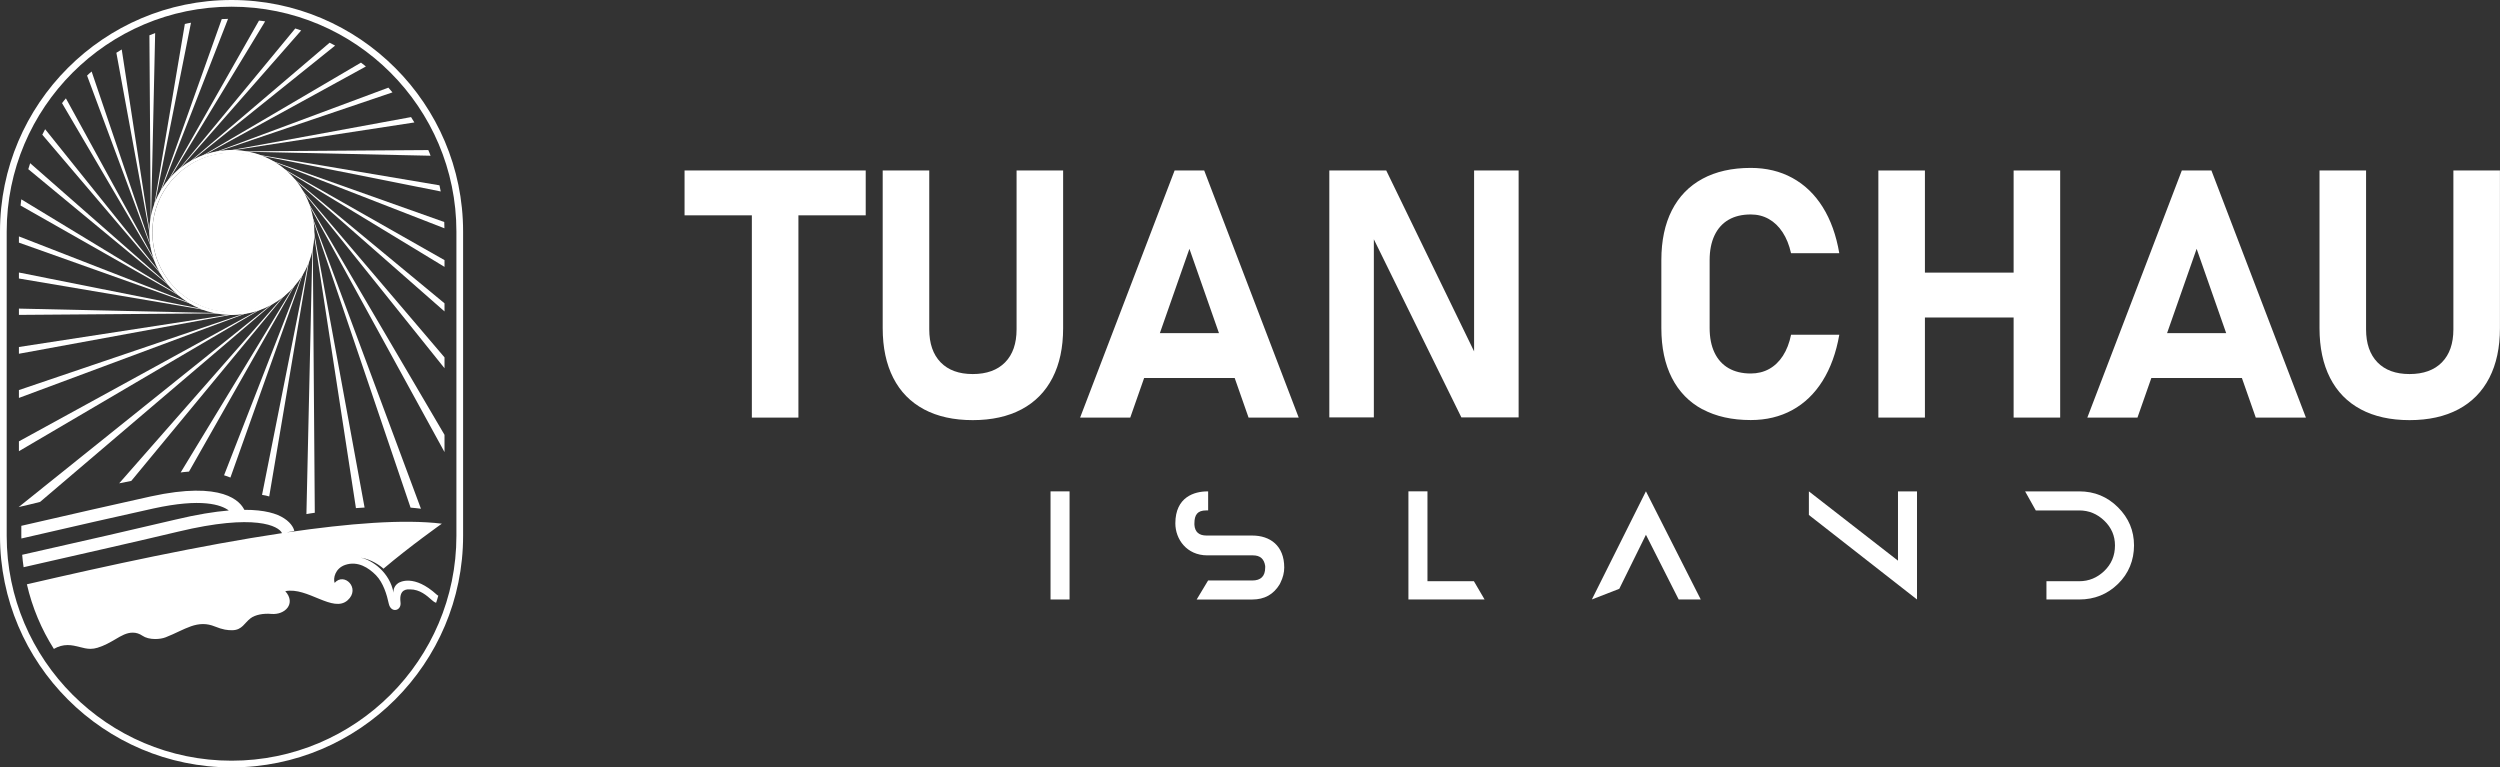 <?xml version="1.0" encoding="UTF-8"?>
<svg id="Layer_2" data-name="Layer 2" xmlns="http://www.w3.org/2000/svg" viewBox="0 0 997.73 306.26">
  <rect x="0" y="0" width="997.73" height="306.26" fill="#333333" stroke="none"/>
  <defs>
    <style>
      .cls-1 {
        fill: #fff;
      }
    </style>
  </defs>
  <g id="Layer_1-2" data-name="Layer 1">
    <g>
      <g>
        <path class="cls-1" d="M419.26,196.1h7.59v43.15h-7.59v-43.15Z"/>
        <path class="cls-1" d="M481.86,196.1h.3v7.6h-.77c-3.45,0-4.71,1.72-4.71,5.16v.61c.2,2.84,1.83,4.26,4.86,4.26h18.24c7.08,0,12.75,4.02,12.75,12.76,0,2.03-.51,4.05-1.52,6.08l-.3,.61c-2.43,4.05-6.08,6.08-10.94,6.08h-22.19l4.56-7.59h17.63c3.44,0,5.16-1.72,5.16-5.17v-.61c-.41-2.83-2.02-4.25-4.86-4.25h-18.23c-8.26,0-12.77-6.48-12.77-12.77,0-10.6,7.7-12.76,12.77-12.76Z"/>
        <path class="cls-1" d="M569.69,231.95h18.53l4.26,7.29h-30.39v-43.15h7.6v35.86Z"/>
        <path class="cls-1" d="M656.89,196.1l21.87,43.15h-8.81l-13.07-25.83-10.64,21.57-10.94,4.25,21.57-43.15Z"/>
        <path class="cls-1" d="M757.47,223.75v-27.65h7.59v43.15l-43.15-33.73v-9.42l35.55,27.65Z"/>
        <path class="cls-1" d="M829.79,196.1c6.08,0,11.24,2.12,15.5,6.38,4.26,4.25,6.38,9.32,6.38,15.19s-2.12,11.2-6.38,15.35c-4.26,4.16-9.42,6.23-15.5,6.23h-13.07v-7.29h13.07c3.85,0,7.18-1.37,10.02-4.1,2.84-2.73,4.26-6.12,4.26-10.18,0-3.84-1.42-7.14-4.26-9.87-2.84-2.74-6.17-4.1-10.02-4.1h-17.33l-4.25-7.6h21.57Z"/>
      </g>
      <g>
        <path class="cls-1" d="M273.2,68.04h72.3v17.9h-72.3v-17.9Zm26.86,8.07h18.58v90.54h-18.58V76.1Z"/>
        <path class="cls-1" d="M368.76,163.36c-5.38-2.87-9.47-7.05-12.27-12.55-2.8-5.49-4.21-12.11-4.21-19.84v-62.94h18.58v63.41c0,5.65,1.52,10.04,4.54,13.16,3.03,3.12,7.3,4.68,12.82,4.68s9.87-1.56,12.92-4.68c3.05-3.12,4.57-7.5,4.57-13.16v-63.41h18.58v62.94c0,7.73-1.41,14.34-4.24,19.84-2.83,5.49-6.94,9.68-12.34,12.55-5.4,2.87-11.91,4.31-19.5,4.31s-14.08-1.44-19.46-4.31Z"/>
        <path class="cls-1" d="M468.79,68.04h11.8l37.71,98.61h-20.01l-23.6-67.35-23.61,67.35h-20.01l37.71-98.61Zm-19.6,64.9h51.88v17.91h-51.88v-17.91Z"/>
        <path class="cls-1" d="M530.52,68.04h22.72l36.69,75.55-1.63,1.76V68.04h17.77v98.54h-22.85l-36.56-74.4,1.63-1.76v76.16h-17.77V68.04Z"/>
        <path class="cls-1" d="M679.44,163.36c-5.34-2.87-9.4-7.05-12.21-12.55-2.8-5.49-4.2-12.13-4.2-19.91v-27.06c0-7.78,1.4-14.41,4.2-19.91,2.8-5.49,6.87-9.69,12.21-12.58,5.34-2.89,11.76-4.34,19.26-4.34,6.2,0,11.74,1.33,16.62,4,4.88,2.67,8.92,6.54,12.11,11.63,3.18,5.09,5.39,11.23,6.61,18.41h-19.25c-.73-3.26-1.85-6.04-3.36-8.34-1.51-2.31-3.34-4.07-5.49-5.29-2.15-1.22-4.55-1.83-7.22-1.83-3.48,0-6.44,.71-8.88,2.13-2.44,1.42-4.31,3.51-5.6,6.24-1.29,2.74-1.94,6.02-1.94,9.87v27.06c0,3.84,.65,7.12,1.94,9.83,1.29,2.71,3.15,4.78,5.6,6.2,2.44,1.42,5.4,2.14,8.88,2.14,2.71,0,5.16-.6,7.33-1.8,2.17-1.2,4-2.95,5.49-5.25,1.49-2.31,2.58-5.11,3.26-8.41h19.25c-1.26,7.19-3.49,13.32-6.67,18.41-3.19,5.09-7.21,8.97-12.07,11.63-4.87,2.67-10.39,4-16.59,4-7.5,0-13.93-1.44-19.26-4.31Z"/>
        <path class="cls-1" d="M749.64,68.04h18.58v98.61h-18.58V68.04Zm8.61,40.76h57.44v17.91h-57.44v-17.91Zm45.37-40.76h18.58v98.61h-18.58V68.04Z"/>
        <path class="cls-1" d="M870.76,68.04h11.8l37.71,98.61h-20.01l-23.6-67.35-23.61,67.35h-20.01l37.71-98.61Zm-19.6,64.9h51.88v17.91h-51.88v-17.91Z"/>
        <path class="cls-1" d="M942.18,163.36c-5.38-2.87-9.47-7.05-12.27-12.55-2.8-5.49-4.21-12.11-4.21-19.84v-62.94h18.58v63.41c0,5.65,1.52,10.04,4.54,13.16,3.03,3.12,7.3,4.68,12.82,4.68s9.87-1.56,12.92-4.68c3.05-3.12,4.57-7.5,4.57-13.16v-63.41h18.58v62.94c0,7.73-1.41,14.34-4.24,19.84-2.83,5.49-6.94,9.68-12.34,12.55-5.4,2.87-11.91,4.31-19.5,4.31s-14.08-1.44-19.46-4.31Z"/>
      </g>
    </g>
    <g>
      <circle class="cls-1" cx="92.71" cy="92.75" r="31.89"/>
      <g>
        <path class="cls-1" d="M174.32,237.34c.19,.16,.38,.31,.6,.38-.25,.97-.57,1.92-.88,2.86-.82-.31-1.35-.79-1.67-1.07-2.04-1.82-4.81-4.3-8.73-4.3-.79,0-4.52-.44-3.8,5.15,.47,3.49-3.83,4.46-4.68,.57-.75-3.52-2.17-8.32-5.09-11.34-2.89-2.95-7.23-5.84-12.28-4.15-4.05,1.38-4.9,5.37-4.24,7.19,3.83-4.43,10.46,2.2,5.21,6.91-5.84,5.25-15.99-5.4-24.91-3.61,4.4,4.87-.03,9.58-5.59,9.08-3.05-.28-6.41,.31-8.29,1.76-2.39,1.82-3.33,4.62-7.1,4.74-1.98,.06-3.93-.19-7.19-1.51-1.57-.63-3.08-.94-4.65-.94-3.3,0-6.19,1.35-9.58,2.92-1.57,.75-3.33,1.57-5.34,2.36-1.1,.44-2.64,.69-4.15,.69-2.07,0-3.89-.47-5.12-1.32-1.19-.82-2.51-1.23-3.86-1.23-2.45,0-4.56,1.23-6.97,2.67-2.01,1.16-4.27,2.51-7.1,3.36-.94,.28-1.89,.44-2.8,.44-1.48,0-2.83-.35-4.27-.72-1.51-.38-3.08-.79-4.84-.79-1.92,0-3.74,.5-5.5,1.54-4.96-7.82-8.64-16.52-10.77-25.79,32.29-7.48,69.26-15.55,101.81-20.42-1.26-2.83-10.74-7.95-41.4-.6-13.51,3.24-37.98,8.8-61.72,14.2-.25-1.63-.44-3.3-.57-4.96,23.56-5.31,47.75-10.84,61.16-14.04,8.54-2.04,15.55-3.17,21.3-3.64-3.02-2.26-10.77-5.03-30.12-.79-12.41,2.73-32.45,7.29-52.65,11.97-.03-.35-.03-.66-.03-1.01v-4.05c19.85-4.59,39.42-9.02,51.61-11.72,28.93-6.34,35.81,2.04,37.38,5.34,8.2-.03,13.04,1.54,15.83,3.36,3.36,2.14,4.02,4.56,4.12,5.03l-2.42,.5-.57,.13c24.69-3.61,46.68-5.37,61.88-3.49,0,0-12.63,8.92-23.31,17.97-1-1.01-4.81-3.8-8.92-4.37l.03,.03c4.33,.88,11.43,5.78,12.91,13.92-.19-1.95,1.04-3.27,1.82-3.8,.72-.5,6.38-3.67,15.45,4.59Z"/>
        <g>
          <path class="cls-1" d="M59.63,14.09c.75-.31,1.51-.63,2.29-.91l-1.6,72.34-.16,6.97-.03-5.94v-.13l-.5-72.34Z"/>
          <path class="cls-1" d="M125.62,204.64c-1.32,.16-2.45,.38-3.33,.53l2.36-105.17,.16-7.04,.03,6.06,.79,105.61Z"/>
          <path class="cls-1" d="M73.77,9.57c.82-.19,1.63-.38,2.45-.5l-14.14,70.9s-.03,.03-.03,.06l-1.35,6.85,1.01-5.97L73.77,9.57Z"/>
          <path class="cls-1" d="M124.27,98.59l-1,6.03s-.03,.03-.03,.06l-15.8,93.45c-.94-.28-1.92-.5-2.86-.63l18.28-91.91s.03-.06,.03-.09v-.03l1.38-6.88Z"/>
          <path class="cls-1" d="M88.5,7.62c.85-.06,1.67-.09,2.51-.09l-26.26,67.41-2.54,6.53,2.04-5.75L88.5,7.62Z"/>
          <path class="cls-1" d="M122.77,104.02l-2.04,5.75-28.77,80.82c-.85-.35-1.7-.66-2.54-.91l30.82-79.1s.03-.03,.03-.06l2.51-6.5Z"/>
          <path class="cls-1" d="M103.36,8.22c.82,.06,1.63,.19,2.45,.31l-37.57,61.91s-.03,0-.03,.03l-3.58,5.91,2.95-5.21,.03-.03L103.36,8.22Z"/>
          <path class="cls-1" d="M120.35,109.11l-2.89,5.06s0,.03-.03,.06l-42,73.98c-1.73,.13-2.92,.28-3.33,.35l44.7-73.6,.03-.03,3.52-5.81Z"/>
          <path class="cls-1" d="M117.84,11.36c.79,.25,1.57,.5,2.36,.79l-47.78,54.47-4.52,5.15,3.8-4.62s.06-.03,.1-.06L117.84,11.36Z"/>
          <path class="cls-1" d="M117.08,113.7l-3.8,4.62s-.06,.03-.1,.06l-60.78,73.54c-1.6,.31-3.2,.66-4.84,.97L112.56,118.85l4.52-5.15Z"/>
          <path class="cls-1" d="M131.54,17.04c.75,.35,1.48,.75,2.2,1.16l-56.38,45.27h-.03l-5.43,4.37,4.56-3.9s.03-.03,.06-.03l55.03-46.87Z"/>
          <path class="cls-1" d="M113.06,117.66l-4.46,3.8s-.03,.03-.06,.03L15.97,200.33h-.03c-2.95,.75-5.75,1.41-8.39,2.01-.03,0-.09,.03-.13,.03l.13-.09L107.66,121.99l5.4-4.33Z"/>
          <path class="cls-1" d="M144.07,24.99c.66,.5,1.32,1.01,1.95,1.54l-63.45,34.8h-.03l-6,3.3,5.18-3.05,62.35-36.6Z"/>
          <path class="cls-1" d="M108.42,120.86l-5.18,3.05h-.03L7.55,180.07v-3.93l94.71-51.89s.03-.03,.06-.03l6.1-3.36Z"/>
          <path class="cls-1" d="M155,34.98c.57,.6,1.13,1.26,1.63,1.89l-68.57,23.24h-.03l-6.38,2.17,5.37-2.01h.06l67.91-25.29Z"/>
          <path class="cls-1" d="M103.3,123.18l-5.62,2.1h-.06L7.55,158.81v-3.14l89.12-30.25h.1l6.53-2.23Z"/>
          <path class="cls-1" d="M164.05,46.73c.47,.69,.91,1.41,1.32,2.14l-71.5,10.96h-.06l-6.69,1.04,5.81-1.07,71.12-13.07Z"/>
          <path class="cls-1" d="M97.86,124.6l-5.91,1.1h-.06L7.55,141.18v-2.7l83.46-12.85h.09l6.75-1.04Z"/>
          <path class="cls-1" d="M170.93,59.89c.35,.75,.63,1.51,.91,2.26l-72.25-1.57h-.06l-6.82-.16,5.81-.03h.13l72.28-.5Z"/>
          <path class="cls-1" d="M92.24,125.04l-6.09,.03h-.13l-78.47,.6v-2.51l77.56,1.73,7.13,.16Z"/>
          <path class="cls-1" d="M175.39,73.96c.19,.82,.35,1.63,.5,2.45l-70.8-14.1h-.03s-.03,0-.03-.03l-6.69-1.32,5.84,.97s.03,.03,.06,.03l71.15,12Z"/>
          <path class="cls-1" d="M86.65,124.54l-6.03-1.01s-.03-.03-.06-.03L7.55,111.15v-2.39l72.09,14.36s.06,.03,.09,.03h.03l.03,.03,6.85,1.35Z"/>
          <path class="cls-1" d="M177.3,88.63c.06,.85,.06,1.63,.06,2.48l-67.16-26.13s-.03-.03-.03-.03l-6.41-2.48,5.59,1.98s.03,0,.03,.03l67.91,24.12v.03Z"/>
          <polygon class="cls-1" points="81.21 123.03 75.46 120.99 7.55 96.83 7.55 94.35 74.68 120.48 81.21 123.03"/>
          <path class="cls-1" d="M114.1,67.87l63.3,35.94v2.7l-62.67-38.04s-.03-.03-.06-.03t-.06-.06l-5.75-3.49,5.12,2.89s.03,.03,.06,.03c.03,.03,.06,.03,.06,.06Z"/>
          <path class="cls-1" d="M76.12,120.61l-5.21-2.95-.03-.03L8.21,82.03c.06-.85,.19-1.66,.28-2.48l61.69,37.44s0,.03,.03,.03l5.91,3.58Z"/>
          <path class="cls-1" d="M118.06,71.98l59.34,49.07v3.24l-58.77-51.58-.03-.03-5.15-4.52,4.56,3.74s.03,.06,.06,.09Z"/>
          <path class="cls-1" d="M71.54,117.34l-4.71-3.9L11.29,67.52c.22-.79,.47-1.6,.75-2.39l54.25,47.59s0,.03,.03,.03c0,0,0,.03,.03,.03l5.18,4.55Z"/>
          <path class="cls-1" d="M121.23,76.66l56.17,65.97v4.33l-55.7-69.45v-.03l-4.3-5.34,3.71,4.37s.03,.06,.06,.09c.03,.03,.06,.03,.06,.06Z"/>
          <path class="cls-1" d="M67.58,113.32l-3.9-4.55s-.03-.03-.03-.06L16.88,53.76c.35-.75,.72-1.48,1.13-2.2l45.23,56.35,4.34,5.4Z"/>
          <polygon class="cls-1" points="123.59 81.85 177.4 173.54 177.4 180.42 123.87 82.76 120.6 76.79 123.59 81.85"/>
          <path class="cls-1" d="M61.36,103.55v-.03L24.76,41.17c.5-.66,.97-1.29,1.54-1.92l34.74,63.33s0,.03,.03,.06v.03l3.3,6-3.02-5.12Z"/>
          <path class="cls-1" d="M168,203.03c-1.35-.19-2.73-.31-4.15-.44l-38.7-114.12-2.23-6.57,2.1,5.62,42.97,115.5Z"/>
          <path class="cls-1" d="M60.01,98.18v-.06s-.03-.06-.03-.09L34.75,30.17c.6-.6,1.19-1.13,1.82-1.63l23.24,68.51v.03l2.2,6.47-2.01-5.37Z"/>
          <path class="cls-1" d="M145.51,202.56c-1.16,.06-2.32,.13-3.46,.22l-16.68-108.56-1.04-6.85,1.1,5.91,20.07,109.28Z"/>
          <path class="cls-1" d="M60.61,98.12l-1.07-5.81L46.44,21.06c.69-.47,1.41-.91,2.14-1.32l10.99,71.62v.06l1.04,6.69Z"/>
          <path class="cls-1" d="M125.16,88.47c-.03-.31-.09-.63-.12-.94-.28-1.63-.66-3.24-1.16-4.77-.1-.31-.19-.63-.28-.91-.53-1.51-1.16-2.95-1.89-4.33v-.03c-.16-.28-.31-.53-.47-.82,0-.03-.03-.03-.06-.06-.03-.03-.03-.06-.06-.09-.72-1.32-1.54-2.61-2.48-3.8l-.03-.03c-.19-.25-.35-.47-.53-.69-.03-.03-.06-.06-.06-.09-1.01-1.22-2.1-2.36-3.27-3.42,0-.03-.03-.03-.06-.03t-.06-.06c-.16-.16-.31-.35-.5-.5,0-.03-.03-.03-.06-.06t-.06-.03c-1.19-1.04-2.42-1.98-3.77-2.8,0-.03-.03-.03-.03-.03-.25-.16-.5-.35-.79-.47,0-.03-.03-.03-.03-.03-1.35-.82-2.8-1.54-4.27-2.14h-.03s-.03,0-.03-.03c-.28-.13-.5-.22-.79-.31-.03,0-.03-.03-.06-.03-1.48-.57-3.02-1.04-4.59-1.35h-.06c-.31-.09-.57-.16-.88-.19h-.13c-1.51-.31-3.08-.5-4.65-.57h-.06c-.31-.03-.56-.03-.88-.03h-.19c-1.6,0-3.14,.09-4.68,.31h-.03c-.35,.03-.63,.09-.94,.16h-.06c-1.51,.22-3.02,.6-4.46,1.07h-.03c-.28,.06-.53,.16-.82,.25-1.51,.53-2.95,1.16-4.37,1.89h-.03c-.25,.16-.56,.28-.82,.44-.03,0-.03,.03-.06,.03-1.41,.79-2.73,1.66-4.02,2.67-.22,.16-.41,.31-.63,.47-.03,.03-.06,.06-.1,.06-.79,.66-1.57,1.38-2.32,2.1-.38,.38-.79,.79-1.13,1.19t-.03,.03c-.22,.22-.41,.41-.6,.66l-.03,.03c-1.04,1.19-1.98,2.45-2.83,3.77-.19,.25-.35,.5-.5,.79-.82,1.35-1.54,2.8-2.17,4.24,0,.03-.03,.03-.03,.06-.13,.28-.22,.6-.35,.88-.57,1.51-1.04,3.05-1.38,4.62-.06,.28-.13,.6-.19,.91v.13c-.31,1.57-.5,3.17-.57,4.81v.06c-.03,.28-.03,.57-.03,.88v.19c0,1.54,.09,3.05,.28,4.55v.03c.03,.31,.09,.63,.16,.94,0,.03,0,.06,.03,.09v.06c.19,1.48,.56,2.98,1.04,4.4t.03,.06v.03c.06,.31,.16,.6,.28,.85v.03c.5,1.51,1.13,2.95,1.89,4.37,.13,.25,.25,.53,.41,.79,0,.03,.03,.03,.03,.06,.75,1.38,1.63,2.7,2.61,3.96,0,0,0,.03,.03,.03,0,0,0,.03,.03,.03,.13,.25,.28,.41,.47,.66,.69,.85,1.41,1.63,2.17,2.42,.38,.38,.79,.79,1.19,1.13t.03,.03c.22,.22,.41,.41,.66,.6l.03,.03c1.19,1.04,2.45,1.98,3.77,2.83,.25,.19,.5,.35,.79,.5,1.35,.82,2.73,1.54,4.18,2.14,.03,0,.06,.03,.09,.03h.03l.03,.03c.25,.09,.5,.22,.75,.31,.03,0,.03,.03,.06,.03,1.44,.53,2.95,1.01,4.49,1.35,.28,.06,.6,.13,.91,.19h.13c1.57,.31,3.24,.53,4.87,.57h.09c.28,.03,.5,.06,.79,.06h.6c1.41,0,2.8-.09,4.18-.28h.1c.28-.03,.56-.06,.85-.13h.06c1.57-.25,3.08-.6,4.59-1.04t.06-.03c.31-.13,.57-.22,.88-.31h.03c1.51-.53,3.02-1.16,4.43-1.92,.31-.16,.6-.31,.88-.5,.03,0,.03-.03,.06-.03,1.38-.75,2.7-1.6,3.96-2.61,.22-.16,.41-.31,.63-.47,.03-.03,.06-.06,.1-.06,.79-.69,1.57-1.38,2.33-2.1,.41-.41,.82-.82,1.19-1.26l.03-.03c.22-.22,.41-.44,.6-.69t.03-.06c1-1.13,1.92-2.32,2.76-3.58,0-.03,.03-.03,.03-.06l.47-.75c.82-1.35,1.54-2.73,2.14-4.18,0-.03,.03-.06,.03-.09v-.03c.13-.25,.25-.53,.35-.79,0-.03,.03-.03,.03-.06,.57-1.51,1.04-3.05,1.38-4.62,.06-.31,.13-.63,.19-.97,.31-1.57,.5-3.17,.54-4.81,.03-.31,.06-.63,.06-.94v-.28c0-1.54-.1-3.05-.28-4.52Zm-32.67,35.94h-.25c-8.45-.06-16.4-3.42-22.33-9.46-5.94-6-9.17-13.98-9.11-22.46,.06-8.45,3.42-16.4,9.45-22.33,5.97-5.87,13.85-9.11,22.21-9.11h.25c17.46,.13,31.57,14.45,31.44,31.91-.13,17.4-14.32,31.44-31.66,31.44Z"/>
        </g>
        <path class="cls-1" d="M92.41,306.26C41.46,306.26,0,264.81,0,213.85V92.41C0,41.46,41.46,0,92.41,0s92.41,41.46,92.41,92.41v121.44c0,50.96-41.46,92.41-92.41,92.41ZM92.41,2.67C42.93,2.67,2.67,42.93,2.67,92.41v121.44c0,49.48,40.26,89.74,89.74,89.74s89.74-40.26,89.74-89.74V92.41C182.15,42.93,141.9,2.67,92.41,2.67Z"/>
      </g>
    </g>
  </g>
</svg>
